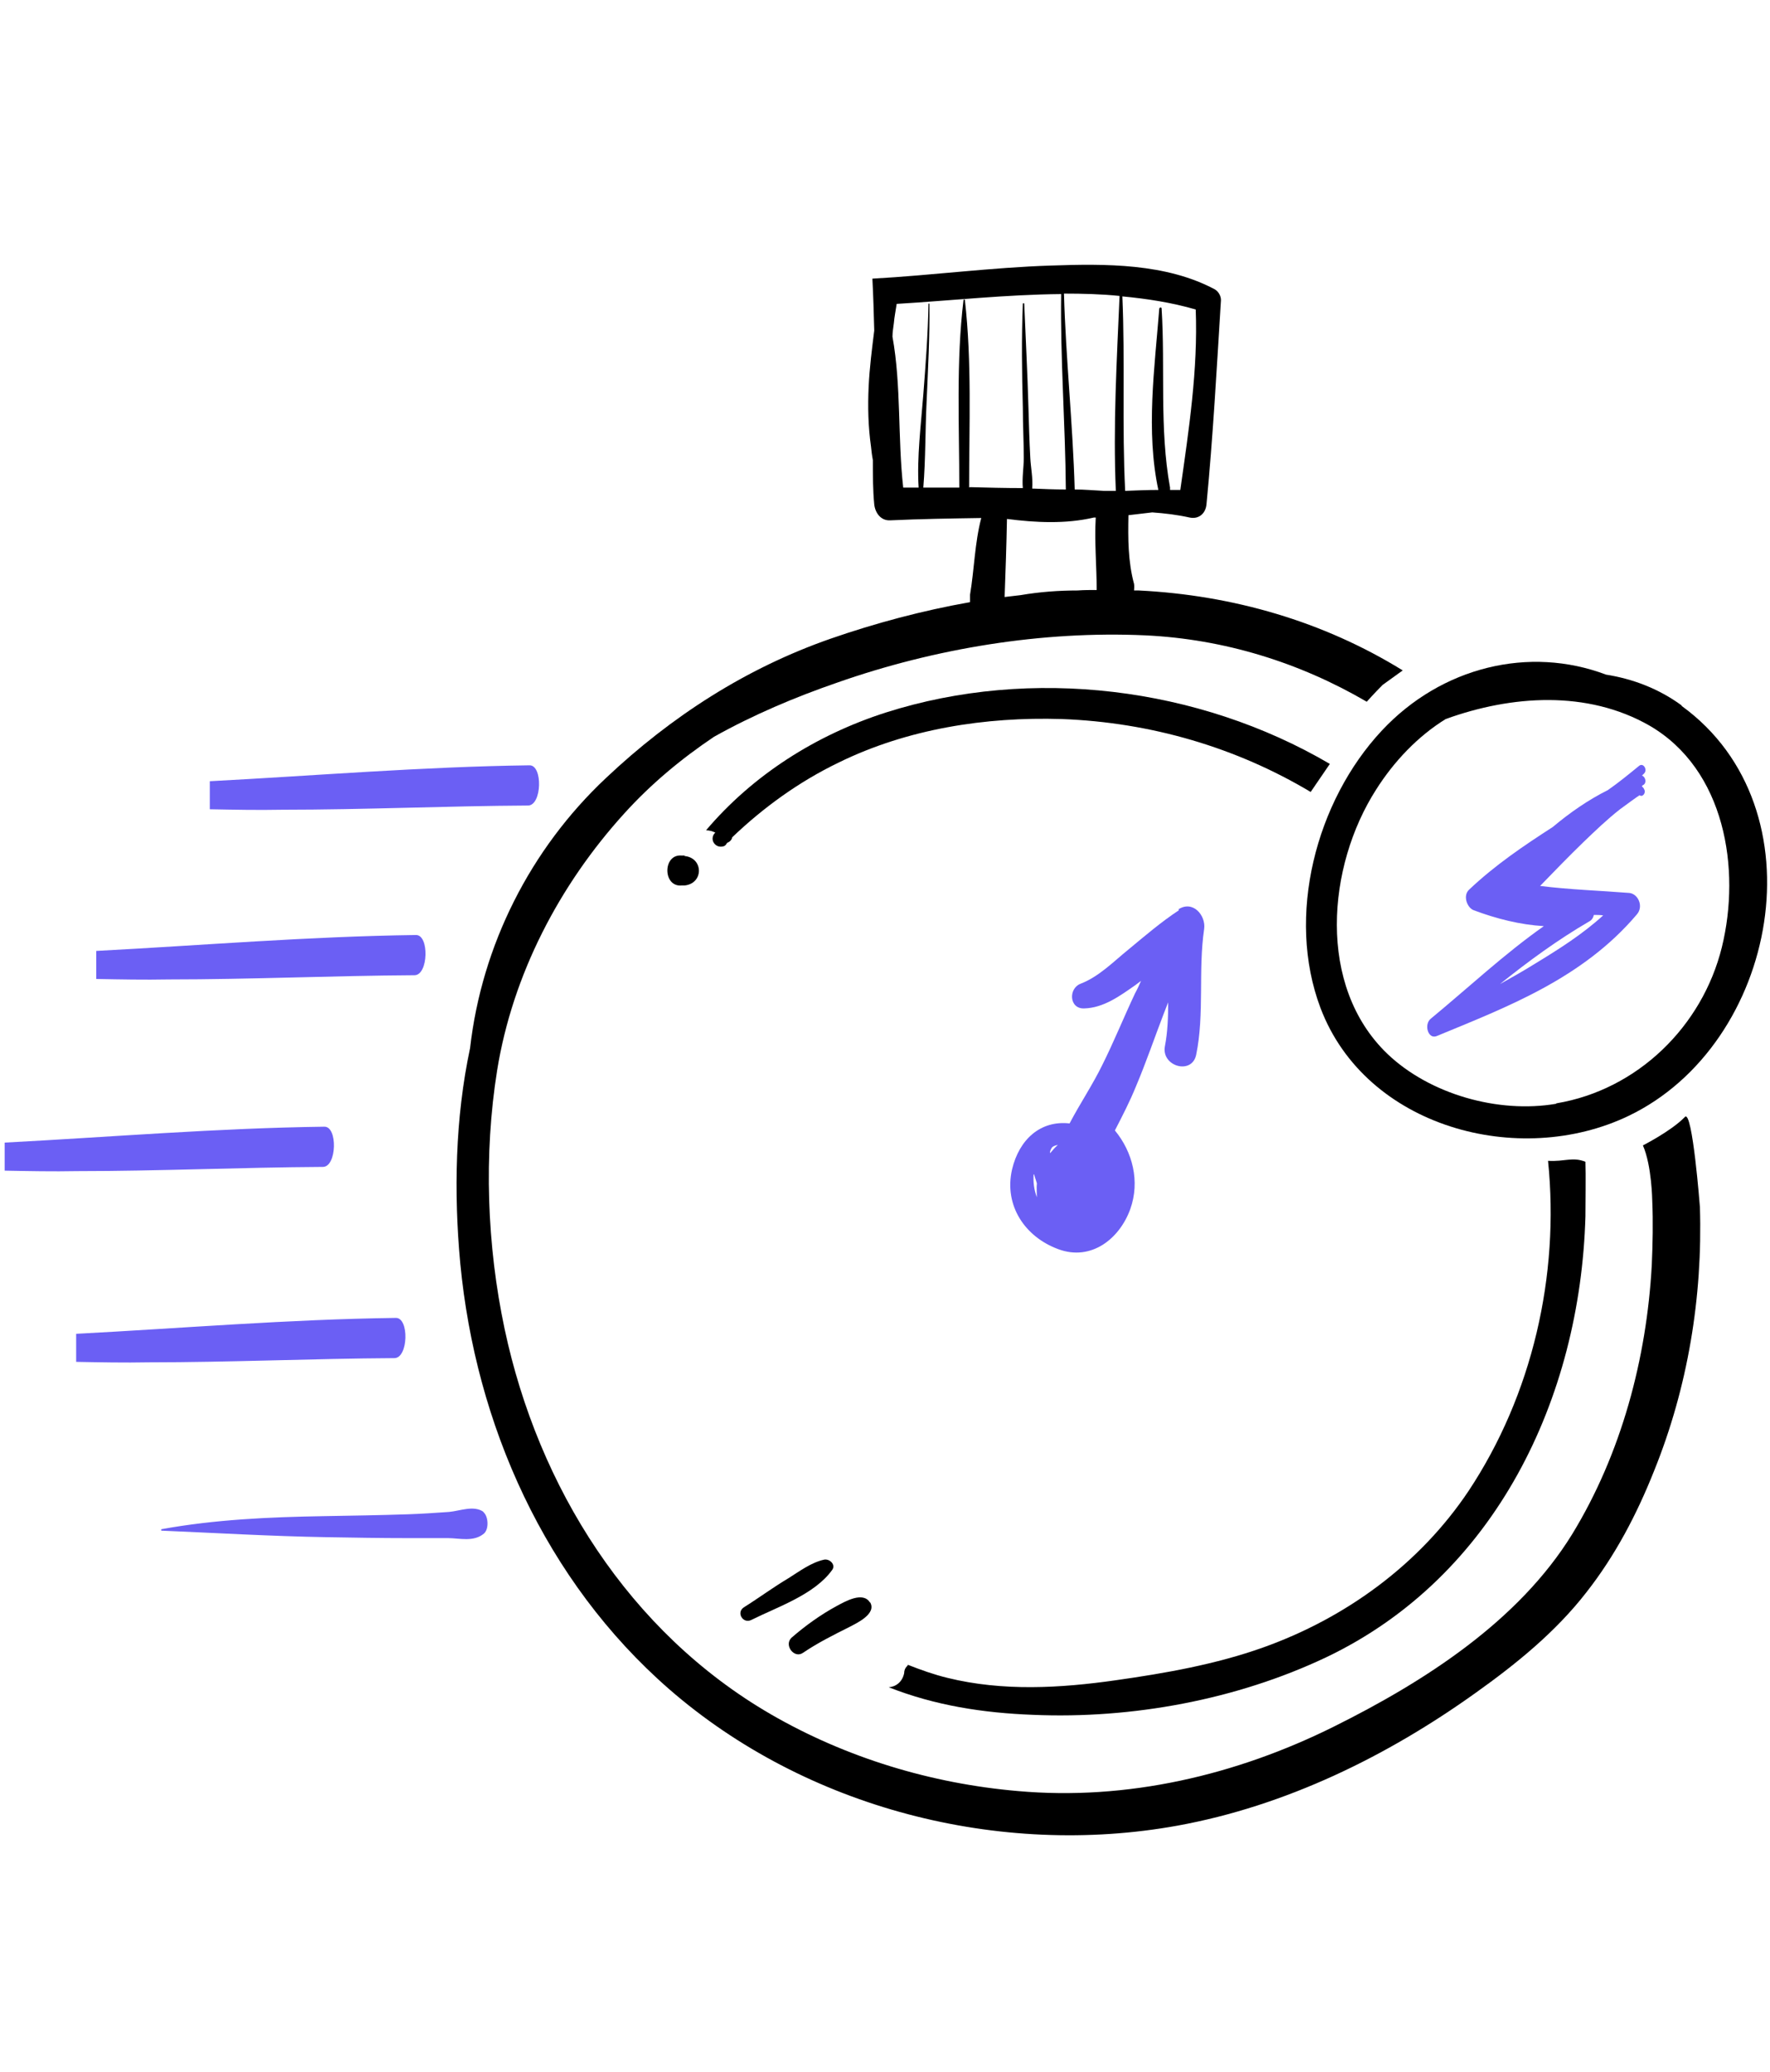 <?xml version="1.0" encoding="UTF-8"?> <svg xmlns="http://www.w3.org/2000/svg" id="Layer_2" version="1.1" viewBox="0 0 378.8 443.2"><defs><style> .st0 { fill: #6b5ff4; } </style></defs><path class="st0" d="M103.5,323.4c-2.1-1.5-5.1-.2-7.4,0-2.9.2-5.8.4-8.7.5-6,.2-12.1.3-18.1.4-11.7.2-23.2.7-34.8,2.8,0,0,0,.3,0,.3,11.8.5,23.6,1.2,35.4,1.4,5.8.1,11.5.2,17.3.2,2.9,0,5.8,0,8.7,0,2.4,0,5.5.9,7.7-1,1.1-1,.9-3.8-.2-4.6h0Z"></path><path class="st0" d="M113.2,163.7c-22.8.3-45.5,2.2-68.3,3.4v6c5.2.1,10.3.2,15.5.1,17.5,0,35.1-.8,52.6-.9,3,0,3.2-8.7.3-8.6Z"></path><path class="st0" d="M88.9,200c-22.8.3-45.5,2.2-68.3,3.4v6c5.2.1,10.3.2,15.5.1,17.5,0,35.1-.8,52.6-.9,3,0,3.2-8.7.3-8.6h0Z"></path><path class="st0" d="M69.3,241c-22.8.3-45.5,2.2-68.3,3.4v6c5.2.1,10.3.2,15.5.1,17.5,0,35.1-.8,52.6-.9,3,0,3.2-8.7.3-8.6h0Z"></path><path class="st0" d="M84.6,281.9c-22.8.3-45.5,2.2-68.3,3.4v6c5.2.1,10.3.2,15.5.1,17.5,0,35.1-.8,52.6-.9,3,0,3.2-8.7.3-8.6h0Z"></path><path d="M360.4,239.1c-2.9,2.9-8.8,5.9-8.8,5.9,1.9,4.3,2,11.8,2,11.8.2,4.6.1,9.2-.1,13.8-1.1,20-6.5,40.3-17,57.5-11.5,18.7-31.7,31.6-51,41.2-20.9,10.4-44.3,15.9-67.7,13.8-18.5-1.6-36.7-7.1-52.8-16.4-30.4-17.6-49.8-48.6-57-82.4-3.8-17.9-4.5-37.3-1.6-55.4,3.3-20.4,13.3-39.6,27.2-54.9,5.7-6.3,12.2-11.7,19.2-16.4,8.4-4.7,17.4-8.5,26.4-11.6,20.8-7.3,43.8-11.1,65.9-10.1,16.9.8,33,5.8,47.4,14.2,0,0,1.6-1.8,3.4-3.6l4.3-3.1c-17-10.5-36.4-16.1-56.5-17.1-.3,0-.7,0-1,0,0-.4.1-.8,0-1.4-1.3-4.8-1.3-9.7-1.2-14.7,1.7-.2,3.4-.4,5.1-.6,2.7.2,5.3.5,8,1.1,1.9.4,3.4-.8,3.6-2.8,1.4-14.5,2.2-29.2,3.1-43.7,0-.9-.5-1.8-1.3-2.3-10.5-5.6-23.4-5.5-35-5.1-12.8.4-25.5,2.1-38.3,2.8.2,3.7.3,7.4.4,11.1-.5,4-1,7.9-1.2,12-.2,4.3-.1,8.5.5,12.8.1.9.2,1.9.4,2.9,0,3.2,0,6.4.3,9.5.2,1.8,1.4,3.5,3.4,3.4,6.5-.3,13-.4,19.5-.5-1.4,5.3-1.5,11.1-2.4,16.4,0,.6,0,1.2,0,1.6-10.2,1.8-20.3,4.5-29.8,7.8-18.1,6.3-34.1,16.6-48.1,29.8-16.2,15.2-26.6,35.8-29.1,57.8-3.2,15-3.5,30.9-2.1,46,3.3,34.6,18.2,68,44.7,91.1,29.3,25.5,70.7,36.1,108.8,29.2,23.1-4.2,44.8-14.8,63.8-28.4,8.7-6.2,17.1-13,23.7-21.5,6.2-7.9,10.8-16.7,14.5-26,7.2-17.8,10.4-37.1,9.8-56.4h0s-1.6-20.9-3.2-19.3ZM230.7,126.3c-4.1,0-8.2.3-12.3,1-1.1.1-2.3.3-3.4.4.2-5.6.4-11.1.5-16.7,6.2.8,12.6,1.1,18.6-.3.1,0,.3,0,.4,0-.3,5.2.2,10.3.2,15.5-1.4,0-2.7,0-4.1.1h0ZM255.9,66.2c.5,12.9-1.5,25.9-3.3,38.6-.7,0-1.5,0-2.2,0,0-.2,0-.3,0-.5-2.3-12.7-1-25.5-1.8-38.3,0-.3-.4-.3-.5,0-1,12.7-2.9,26.2-.2,38.8-2.4,0-4.7.1-7.1.2-.7-13.8,0-27.7-.6-41.6,5.3.5,10.5,1.3,15.7,2.8h0ZM239.6,63.3h0c-.6,13.9-1.4,27.8-.8,41.7-.8,0-1.6,0-2.5,0-2.1-.1-4.2-.3-6.3-.3-.4-14-1.9-27.9-2.3-41.9,4,0,8,.1,11.9.5h0ZM207.4,104.3c0-13.3.6-26.9-.9-40.1,0-.2-.3-.2-.3,0-1.6,13.2-.9,26.8-.9,40.1-2.6,0-5.1,0-7.7,0,.5-6.1.4-12.2.7-18.3.3-7,.7-14,.6-21,0-.1-.2-.1-.2,0-.1,6.5-.6,12.9-1.1,19.4-.5,6.5-1.4,13.4-1,19.9-1.1,0-2.2,0-3.3,0-1.2-10.7-.4-21.8-2.3-32.3,0-1,.2-2,.3-2.9.1-1.3.4-2.7.6-4.1,11.7-.7,23.5-2,35.2-2.1-.2,13.9.9,27.9,1,41.8-2.4,0-4.8-.1-7.2-.2.2-2.1-.3-4.5-.4-6.5-.2-3.6-.3-7.2-.4-10.8-.2-7.4-.6-14.8-.9-22.2,0-.2-.3-.2-.3,0-.3,7.4-.2,14.8,0,22.2,0,3.6.2,7.2.2,10.8,0,2-.4,4.3-.2,6.4-3.8,0-7.6-.1-11.4-.2h0Z"></path><path d="M284.6,163.4c-28.1-16.5-63.9-20.9-95-11-15,4.8-28.5,13.4-38.5,25.2.7,0,1.4.2,2,.5-.4.3-.6.8-.6,1.3,0,.9.8,1.7,1.7,1.7s1.1-.3,1.4-.8c.5-.2,1-.6,1.1-1.2,6.7-6.4,14.3-11.9,22.8-16,14.7-7.2,31.4-9.8,47.7-9.3h0c19.1.7,37.4,6.1,53.3,15.6"></path><path d="M331.3,248.3c2.5,24.6-3.4,50.1-17,70.6-10.5,15.7-26.3,27.2-44,33.5-10.1,3.6-20.9,5.5-31.5,7-11.9,1.7-24.2,2.4-36-.5-2.9-.7-5.7-1.7-8.5-2.8,0,.1-.1.2-.2.3-.4.4-.6.9-.6,1.5-.4,1.9-1.8,2.9-3.3,3,9.9,3.9,20.2,5.5,30.9,5.9,21.1.9,43.5-3.2,62.7-12.3,36.3-17.3,54.4-55.5,55.5-94.3,0-2.6.1-9.1,0-11.7-2.8-1.1-4.3,0-8-.2h0Z"></path><path class="st0" d="M252.3,194.7c-3.8,2.5-7.3,5.5-10.8,8.4-3.1,2.5-6.3,5.8-10.2,7.3-2.7,1-2.5,5.4.7,5.3,4.2-.1,7.7-2.7,11-5,.4-.3.8-.6,1.2-.9-.4.9-.8,1.8-1.3,2.7-2.4,5.1-4.5,10.3-7,15.3-2.1,4.3-4.8,8.3-7,12.5-6.3-.7-10.8,3.5-12.3,9.8-1.8,7.8,2.8,14.5,9.9,17.1,7,2.6,13.1-2.2,15.4-8.6,2.1-5.9.5-12.2-3.3-16.8,1.6-3.1,3.2-6.2,4.5-9.4,2.2-5.2,4-10.5,6-15.7.3-.8.6-1.5.9-2.3,0,3.2-.1,6.3-.7,9.4-.8,4.3,5.8,6.2,6.7,1.8,1.8-8.8.4-18,1.7-26.9.4-2.9-2.4-6.2-5.5-4.2ZM221.3,251.2c.2.6.4,1.3.6,1.9-.1,1,0,2,0,3-.6-1.6-.8-3.2-.7-4.9h0ZM224.7,246.6c0-.4.2-.8.4-1.1s.7-.5,1.3-.6c-.6.5-1.1,1.1-1.6,1.7h0Z"></path><path d="M146.5,183c-.2,0-.4,0-.6,0-4.1-.4-4.1,6.8,0,6.4.2,0,.4,0,.6,0,4.1-.4,4.1-5.9,0-6.3Z"></path><path d="M176.4,333.6c-2.8.6-5.3,2.5-7.7,4-3.2,1.9-6.3,4.2-9.5,6.2-1.7,1.1-.2,3.6,1.6,2.7,5.6-2.8,13.5-5.4,17.3-10.7.8-1.1-.5-2.4-1.7-2.2h0Z"></path><path d="M186.2,342.8c-1.5-2.5-5.4-.2-7.1.7-3.5,1.9-6.7,4.2-9.7,6.8-1.7,1.6.6,4.6,2.5,3.2,3.1-2.1,6.5-3.8,9.9-5.5,1.5-.8,5.9-2.8,4.4-5.3h0Z"></path><path d="M359.9,150.9c-4.9-3.6-10.5-5.7-16.2-6.6-16.4-6.2-35.2-1.7-48,12-14.1,15.1-20.5,39.7-13.1,59.3,9.7,25.6,42.5,34.3,65.9,23.1,32-15.3,41.6-65.8,11.4-87.7h0ZM333,236.1c-12.3,2.1-27-2-36.1-10.7-15.1-14.5-12.9-40.1-2.4-56.5,3.8-6,8.9-11.4,14.9-15.1,14.1-5.1,30.3-6.2,43.6,1.4,16.2,9.4,19.6,30.7,15.5,47.4-4.2,17-18.1,30.5-35.4,33.4h0Z"></path><path class="st0" d="M351.4,168.1c.1,0,.2-.2.3-.2.8-.5.4-1.8-.3-2,.2-.2.3-.3.5-.5.7-.8-.2-2.3-1.1-1.6-2.2,1.8-4.4,3.6-6.7,5.2-4.2,2.1-8.1,4.8-11.8,7.9-6.2,4-12.3,8.1-17.9,13.4-1.4,1.3-.4,3.9,1,4.4,4.8,1.8,9.9,3.1,15,3.4-8.4,5.9-16.2,13.2-24.2,19.8-1.5,1.2-.6,4.5,1.3,3.7,15-6.2,31.2-12.3,42.8-26,1.5-1.7.3-4.4-1.6-4.6-6.3-.5-12.7-.7-19.1-1.5,3.1-3.2,6.1-6.3,9.2-9.3,2.6-2.5,5.1-4.9,7.9-7.1.8-.6,4.1-3,4.2-3,.6.5,1.4-.5,1-1.2-.1-.3-.3-.5-.5-.7h0ZM341.1,195.7c.7,0,1.3,0,2,.1-4.5,4.1-9.6,7.3-14.7,10.4-2.4,1.5-4.9,2.9-7.4,4.3,6.1-4.9,12.4-9.5,19.1-13.4.6-.3.9-.9,1-1.4h0Z"></path></svg> 